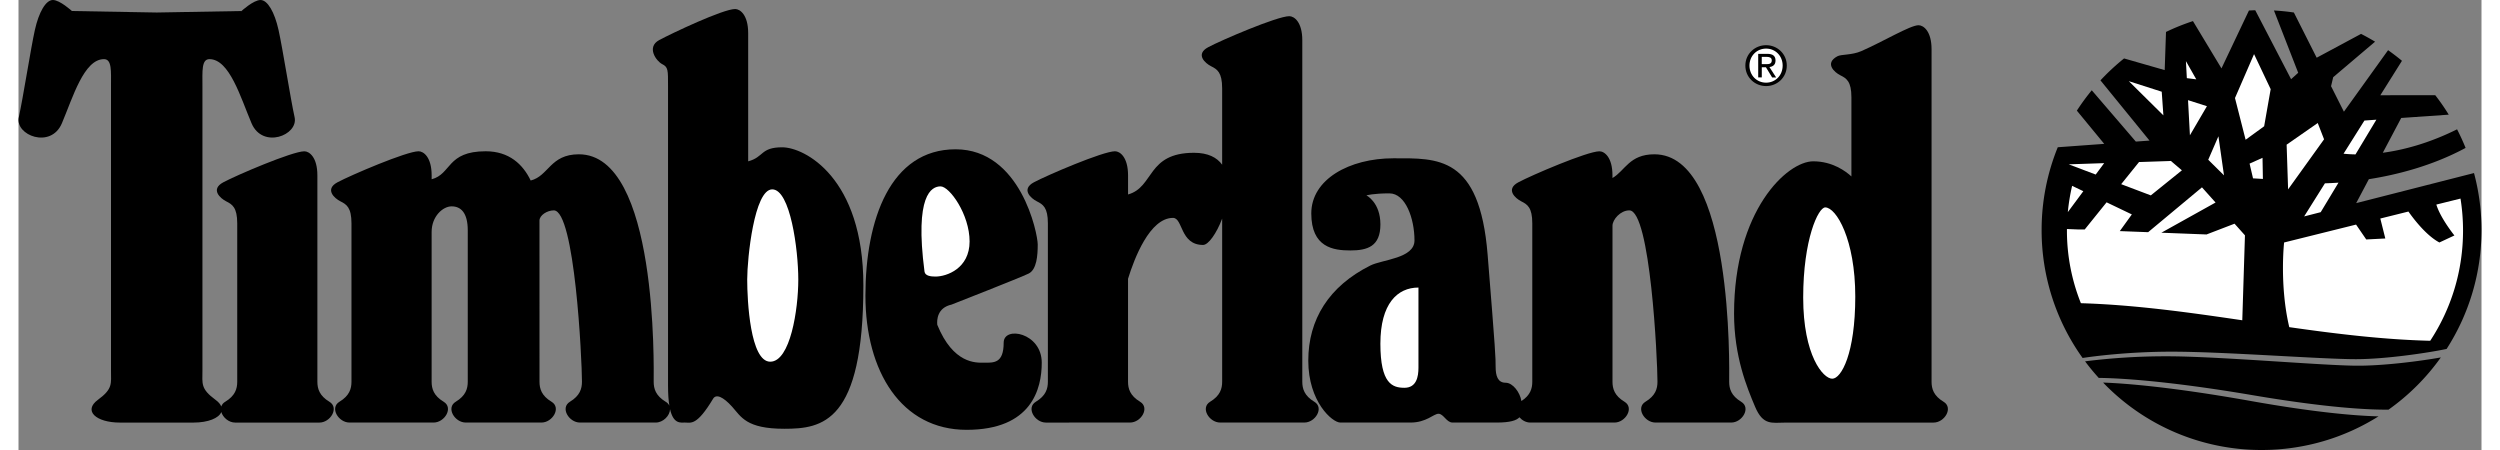 <svg xmlns="http://www.w3.org/2000/svg" xml:space="preserve" fill-rule="evenodd" clip-rule="evenodd" image-rendering="optimizeQuality" shape-rendering="geometricPrecision" text-rendering="geometricPrecision" viewBox="0 0 887.55 162.16" width="150" height="27"><rect x="0" y="0" width="887.55" height="162.16" fill="#808080" stroke="none"/><defs><style><![CDATA[
    .fil0 {fill:black}
    .fil1 {fill:white}
   ]]></style></defs><g id="Layer_x0020_1"><path d="M842.31 131.78c-12.72-.12-47.35-3.18-66.31-3.38-.77-.01-1.59-.01-2.37-.01-9.67 0-19.36.61-28.93 1.82a78.36 78.36 0 0 0 4.92 5.97c6.14.06 23.45.79 55.6 6.25 26.73 4.54 41.62 5.26 48.83 5.19a79.632 79.632 0 0 0 18.85-18.82c-7.29 1.31-20.85 3.08-30.59 2.98zm-37.95 12.71c-28.66-5.1-45.51-6.36-53.17-6.63a79.071 79.071 0 0 0 57.01 24.3h.09c15.48 0 29.93-4.44 42.14-12.12-7.98-.2-22.37-1.33-46.08-5.55h.01z" class="fil0"/><path d="M775.98 126.73c18.96 0 53.62 2.7 66.34 2.7 10.78 0 26.21-2.32 32.66-3.69a79.026 79.026 0 0 0 12.57-42.72v-.12c0-7.1-.94-13.99-2.7-20.54L842.39 73.2l4.57-8.63C857 63 869.8 59.78 881.82 53.3c-.91-2.27-1.96-4.53-3.07-6.7-10.3 5.12-19.47 7.47-26.76 8.45l6.63-12.54 17.13-1.19a77.37 77.37 0 0 0-4.86-7.01l-19.79.01 7.79-12.41a81.576 81.576 0 0 0-5-3.83l-15.92 22.17-4.63-9.19.77-3.24 15.09-12.8c-1.65-1-3.34-1.93-5.05-2.81l-15.99 8.59-8.22-16.29c-2.36-.35-4.79-.6-7.18-.73l8.74 22.45-2.56 2.31-12.92-24.85c-.76.02-1.51.06-2.27.1l-9.9 20.86L783.57 7.6c-3.33 1.1-6.58 2.4-9.71 3.91l-.47 13.75-14.64-4.2a80.502 80.502 0 0 0-8.51 7.9l17.68 21.7-4.93.36-15.88-18.49a78.845 78.845 0 0 0-5.37 7.34l9.86 11.97-16.74 1.22a78.947 78.947 0 0 0-5.82 29.75v.23c0 16.49 5.17 32.57 14.77 45.96 3.74-.57 16.34-2.27 32.17-2.27z" class="fil0"/><path d="m845.36 43.44 4.31-.31-7.52 12.51c-1.43-.02-2.89-.11-4.31-.25l7.52-11.95zm-9.34 22.38-6.41 10.64-5.97 1.53 7.49-11.93c1.24-.04 2.88-.1 4.89-.24zm-7.48-21.49 2.28 5.87-12.96 18.04-.53-16.11 11.21-7.8zm-12.12 43.05 25.93-6.45 3.67 5.36 6.87-.35-1.8-7.19 10.13-2.52c1.77 2.52 6.36 8.6 11.16 11.15l5.41-2.53s-5.02-6.2-6.51-11.13l8.71-2.16c.6 3.77.91 7.63.91 11.56 0 14.65-4.34 28.29-11.83 39.68-16.9-.42-33.85-2.49-50.79-4.91-3.57-15.13-1.86-30.51-1.86-30.51zm-7.78-30.51.14 7.61-3.56-.21-1.24-5.31 4.66-2.09zm-44.49 1.51 11.47-.38 3.97 3.38-11.2 9.03-10.68-4.04 6.44-7.99zm-12.57.41-3.05 4.11-9.73-3.68 12.78-.43zm-11.55 8.18 4.04 1.93-5.59 7.54c.31-3.22.83-6.38 1.55-9.47zm-1.86 15.56 3.78.15h2.63l7.87-9.77 9.1 4.36-4.34 6.01 10.21.39 19.4-16.16 4.9 5.47-19.53 10.88 16.27.63 10.1-3.88 3.75 4.19-.96 30.61c-19.48-2.87-38.9-5.58-58.16-6.15a70.397 70.397 0 0 1-5.03-26.09v-.06c-.01-.18.01-.38.01-.58z" class="fil1"/><path d="M355.01 123.47c0 7.59-3.61 7.23-7.22 7.23-2.72 0-10.94.49-16.71-13.66-.16-1.71-.06-6.12 5.15-7.28 0 0 24.92-9.75 27.8-11.19 2.89-1.45 3.25-6.5 3.25-10.47 0-3.97-6.13-34.3-29.6-34.3-23.47 0-32.49 25.27-32.49 52.71s13 48.38 36.46 48.38c23.47 0 27.08-14.81 27.08-24.19 0-10.83-13.72-13.36-13.72-7.23zm-242.97 21.31c-3.61-2.17-4.34-4.7-4.34-7.22V63.18c0-6.5-2.89-8.66-4.69-8.66-4.33 0-24.55 8.66-29.24 11.19-4.69 2.52-1.08 5.77 1.08 6.85 2.16 1.09 3.97 2.17 3.97 7.95v57.04c0 2.53-.72 5.05-4.33 7.23-.67.37-1.18.98-1.42 1.7-.31-.8-.99-1.61-2.1-2.42-5.41-3.98-4.69-5.78-4.69-10.48V31.05c0-5.41-.37-9.74 2.52-9.74 7.22 0 11.19 13.71 15.17 23.1 3.97 9.38 16.97 4.33 15.52-2.17-1.44-6.5-4.33-24.91-5.78-31.41C92.27 4.33 89.74 0 87.21 0s-6.86 3.97-6.86 3.97l-30.55.54-30.55-.54S14.91 0 12.39 0c-2.53 0-5.06 4.33-6.5 10.83-1.45 6.5-4.33 24.91-5.78 31.41-1.44 6.5 11.56 11.56 15.53 2.17 3.97-9.39 7.94-23.1 15.16-23.1 2.89 0 2.53 4.32 2.53 9.74v102.53c0 4.7.72 6.5-4.7 10.48-5.41 3.96-.72 8.22 7.94 8.22h26.45c5.36 0 9.2-1.62 10.06-3.8.59 1.96 2.68 3.8 5.01 3.8h30.33c3.97.01 7.23-5.33 3.62-7.5z" class="fil0"/><path d="M466.96 144.78c-3.61-2.17-4.34-4.7-4.34-7.22V14.5c0-6.5-2.88-8.67-4.68-8.67-4.34 0-24.56 8.67-29.25 11.19-4.7 2.53-1.09 5.78 1.08 6.86 2.16 1.08 3.97 2.17 3.97 7.95v27.52c-1.89-2.61-5.09-4.29-10.13-4.29-17.07 0-14.31 12.36-23.78 15.02v-6.9c0-6.5-2.89-8.67-4.7-8.67-4.32 0-24.54 8.67-29.24 11.19-4.7 2.53-1.08 5.78 1.08 6.86 2.17 1.09 3.97 2.17 3.97 7.94v57.05c0 2.52-.72 5.05-4.33 7.22-3.61 2.17-.36 7.51 3.61 7.51l30.33-.01c3.97 0 7.22-5.33 3.61-7.5s-4.34-4.7-4.34-7.22v-37.08c2.25-7.31 7.81-21.95 16.21-21.95 3.61 0 2.52 9.75 10.83 9.75 1.91 0 4.86-4.14 6.88-9.49v58.77c0 2.52-.72 5.05-4.33 7.22-3.61 2.17-.37 7.5 3.61 7.5h30.33c3.96.02 7.22-5.32 3.61-7.49z" class="fil0"/><path d="M620.78 144.78c-3.61-2.17-4.33-4.7-4.33-7.22 0-5.06 1.56-81.96-26.96-81.96-9.03 0-10.56 5.95-15.1 8.55v-.97c0-6.5-2.88-8.66-4.69-8.66-4.34 0-24.55 8.66-29.25 11.19-4.69 2.52-1.08 5.77 1.09 6.85 2.16 1.09 3.96 2.17 3.96 7.95v57.04c0 2.43-.67 4.86-3.92 6.97-.48-3.08-3.08-6.6-5.68-6.6-2.89 0-3.61-2.54-3.61-5.78 0-3.26 0-4.7-2.89-40.45-2.89-35.74-18.05-34.65-33.94-34.65-15.88 0-29.6 7.58-29.6 19.86 0 12.27 7.94 13.35 14.07 13.35 6.14 0 10.84-1.43 10.84-9.38 0-7.94-5.05-10.47-5.05-10.47s2.52-.72 8.3-.72c5.78 0 9.03 9.02 9.03 16.96 0 6.5-11.56 6.86-15.89 9.03-15.02 7.51-22.38 19.5-22.38 34.29 0 14.81 8.66 22.31 11.55 22.31h25.27c5.78 0 8.31-3.17 10.11-3.17 1.8 0 2.89 3.17 5.06 3.17h15.88c4.86 0 7.15-.75 8.22-1.9.96 1.11 2.39 1.9 3.92 1.9h30.33c3.97 0 7.22-5.33 3.61-7.5s-4.33-4.7-4.33-7.22V81.36c0-2.23 2.85-5.55 6.07-5.55 7.59 0 10.14 53.8 10.14 61.74 0 2.52-.72 5.05-4.33 7.22-3.6 2.17-.36 7.5 3.61 7.5h27.29c3.96.02 7.21-5.32 3.6-7.49zm-345.56-91.7c-7.89 0-6.54 3.52-12.28 5.06V11.92c0-6.5-2.89-8.67-4.69-8.67-4.33 0-22.68 8.67-27.37 11.19-4.69 2.53-1.08 7.58 1.08 8.67 2.17 1.08 2.1 2.17 2.1 7.94v107.94c0 3.05.18 5.39.48 7.2-.28-.59-.74-1.09-1.32-1.41-3.61-2.18-4.33-4.7-4.33-7.23 0-5.06 1.56-81.95-26.96-81.95-10.37 0-10.86 7.83-17.36 9.45-2.78-5.79-7.73-10.54-16.22-10.54-14.07 0-12.29 8.21-19.47 10.09v-1.42c0-6.5-2.89-8.67-4.7-8.67-4.33 0-24.55 8.67-29.25 11.19-4.69 2.53-1.08 5.78 1.09 6.86 2.16 1.09 3.97 2.17 3.97 7.94v57.05c0 2.52-.72 5.05-4.33 7.22-3.61 2.17-.36 7.5 3.61 7.5h30.32c3.97 0 7.23-5.33 3.61-7.5-3.61-2.17-4.33-4.7-4.33-7.22V83.58c0-5.61 4.05-9.22 7.2-9.22 3.24 0 5.82 2.17 5.82 8.67v54.51c0 2.53-.72 5.05-4.33 7.23-3.61 2.17-.37 7.5 3.61 7.5h27.29c3.97 0 7.22-5.34 3.61-7.5-3.61-2.17-4.33-4.7-4.33-7.23l-.01-58.05c0-1.92 2.76-3.68 5.16-3.68 7.58 0 10.15 53.79 10.15 61.73 0 2.53-.73 5.05-4.33 7.23-3.61 2.17-.36 7.5 3.61 7.5h27.29c2.73 0 5.12-2.52 5.17-4.8 1.25 5.42 3.82 4.8 5.41 4.8 2.16 0 4.2 1.25 10.11-8.59 1.08-1.8 3.61-.72 6.86 2.89 3.24 3.61 5.05 7.94 18.77 7.94 13.72 0 28.52-2.16 28.52-51.63.01-38.97-21.28-49.8-29.23-49.8z" class="fil0"/><path d="M693.71 144.78c-3.61-2.17-4.33-4.7-4.33-7.22V17.75c0-6.5-2.89-8.66-4.7-8.66-3.01 0-12.81 5.93-20.62 9.33-3.44 1.5-7.19 1.09-8.62 1.86-4.7 2.53-1.09 5.78 1.08 6.86 2.18 1.08 3.98 2.17 3.98 7.94v28.5c-2-1.84-6.78-5.45-13.77-5.45-9.39 0-28.52 17.69-28.52 54.88 0 15.52 4.69 26.72 7.58 33.57 2.89 6.86 6.14 5.71 10.83 5.71l53.48-.01c3.97.01 7.22-5.33 3.61-7.5z" class="fil0"/><path d="m788.61 38.27-6.81-2.18.68 12.66 6.13-10.48zm4.14 10.84-3.67 8.46 5.68 5.62-2.01-14.08zm9.8 1.25 6.68-4.86 2.35-13.37-5.99-12.63-6.87 15.83 3.83 15.03zm-17.78-21.77-3.73-6.56.33 6.13 3.4.43zm-12.45 4.46-11.86-3.8 12.46 12.33-.6-8.53zM271.61 68.24c6.5 0 9.39 21.66 9.39 32.49 0 10.84-2.89 29.61-10.11 29.61-7.22 0-8.3-22.02-8.3-29.61 0-7.57 2.52-32.49 9.02-32.49zm60.65-1.08c3.26 0 10.47 10.11 10.47 19.85 0 9.76-8.3 12.65-12.27 12.65-1.63 0-3.77-.2-3.98-1.81-3.6-27.62 2.54-30.69 5.78-30.69zm172.22 36.46v28.88c0 3.26-.72 7.24-5.05 7.24-4.34 0-8.67-1.45-8.67-15.89 0-14.44 6.14-20.23 13.72-20.23zm146.58-28.88c3.98 0 10.83 11.55 10.83 32.13 0 20.58-5.05 29.6-8.3 29.6-3.25 0-10.47-8.3-10.47-29.24 0-20.94 5.42-32.49 7.94-32.49z" class="fil1"/><path d="M622.28 23.63c0-4.23 3.43-7.35 7.48-7.35 4.02 0 7.45 3.12 7.45 7.35 0 4.27-3.43 7.39-7.45 7.39-4.05 0-7.48-3.12-7.48-7.39z" class="fil0"/><path d="M629.76 29.79c3.34 0 5.96-2.62 5.96-6.16 0-3.49-2.62-6.12-5.96-6.12-3.37 0-6 2.63-6 6.12 0 3.55 2.63 6.16 6 6.16z" class="fil1"/><path d="M628.19 27.9h-1.28v-8.5h3.24c2.01 0 3 .74 3 2.42 0 1.53-.95 2.19-2.2 2.34l2.42 3.75h-1.44l-2.24-3.68h-1.49v3.67h-.01z" class="fil0"/><path d="M629.74 23.12c1.09 0 2.06-.08 2.06-1.38 0-1.05-.95-1.25-1.85-1.25h-1.76v2.63h1.55z" class="fil1"/></g></svg>